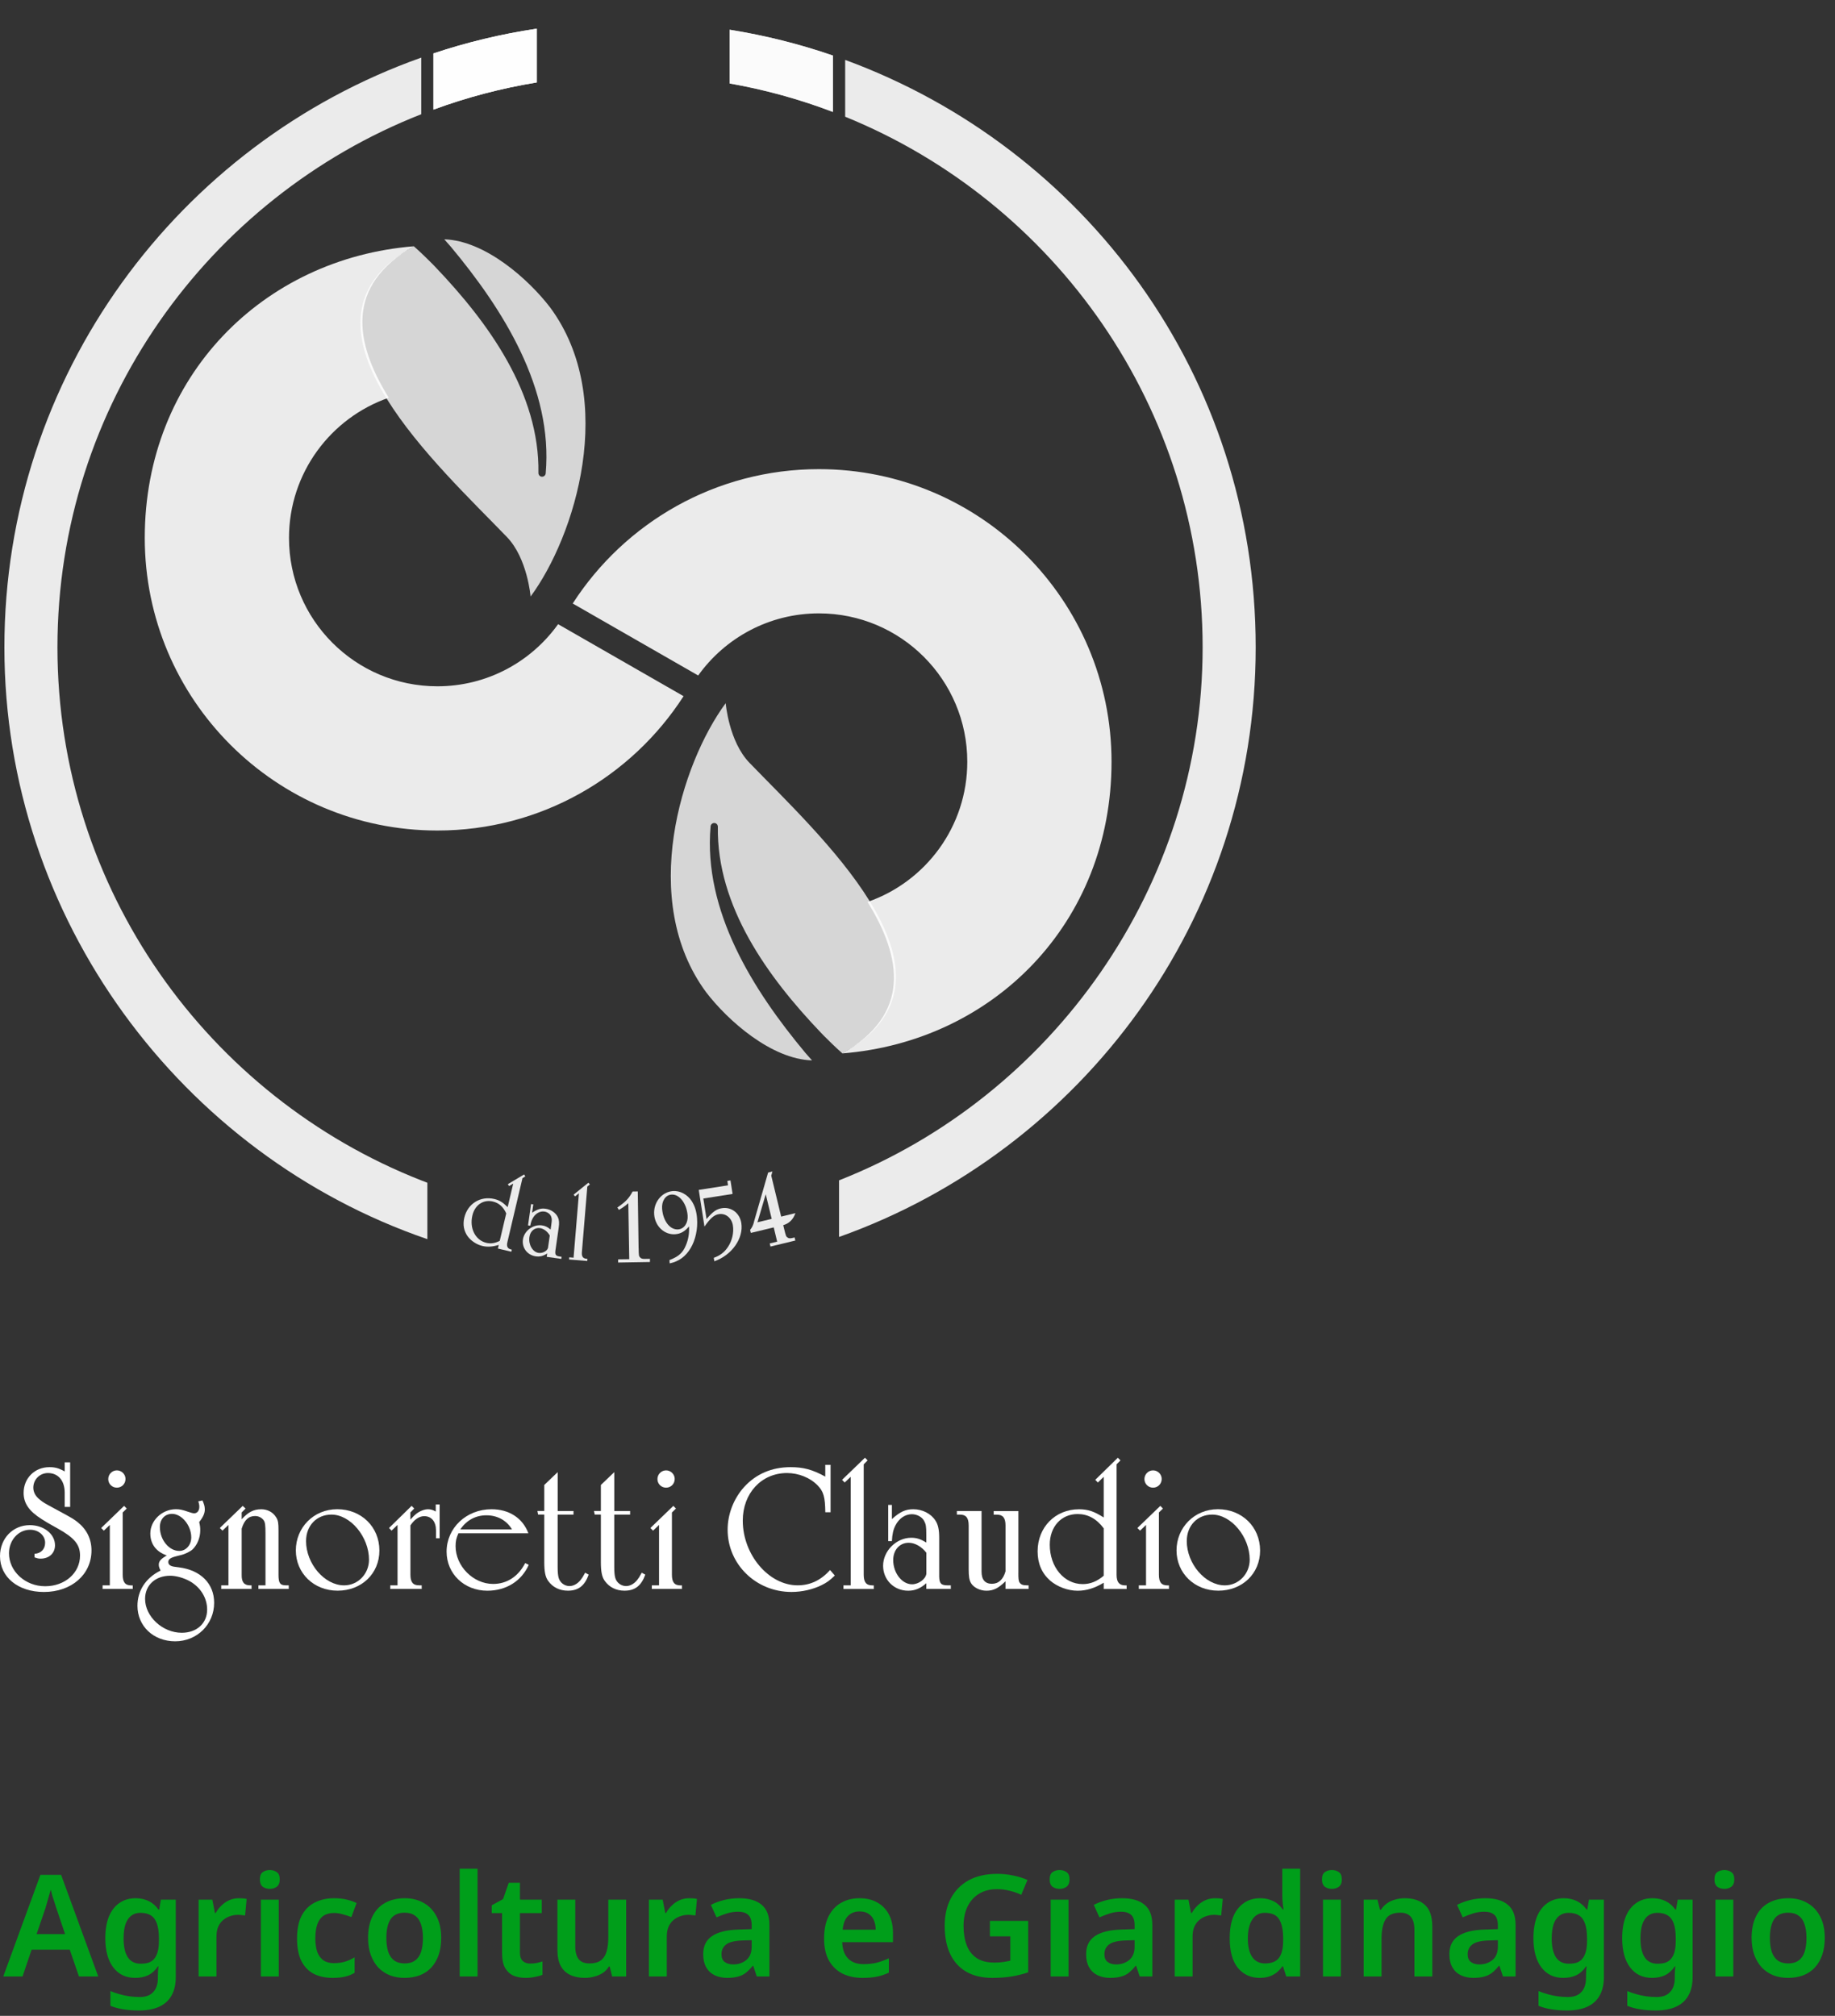 <?xml version="1.0" encoding="UTF-8"?>
<svg xmlns="http://www.w3.org/2000/svg" width="233" height="256" viewBox="0 0 233 256" fill="none">
  <rect x="0" y="0" width="233" height="256" fill="#333333" stroke="none"/>
  <path d="M53.488 149.903C26.471 139.289 7.295 112.945 7.295 82.207C7.295 51.468 26.471 25.12 53.488 14.506V7.318C22.677 18.253 0.558 47.696 0.558 82.207C0.558 116.718 23.05 146.653 54.265 157.366V150.203C54.006 150.105 53.747 150.006 53.488 149.903ZM107.315 7.608V14.822C133.912 25.643 152.705 51.769 152.705 82.207C152.705 112.645 133.544 139.273 106.538 149.897V157.086C137.333 146.14 159.442 116.708 159.442 82.207C159.442 47.706 137.706 18.766 107.315 7.608ZM92.638 3.773V10.598C97.167 11.396 101.557 12.614 105.76 14.216V7.053C101.536 5.597 97.152 4.493 92.638 3.773ZM55.043 6.784V13.92C59.246 12.371 63.63 11.21 68.155 10.469V3.643C63.651 4.317 59.267 5.374 55.043 6.784Z" fill="white" fill-opacity="0.9"></path>
  <path d="M105.76 7.053V14.216C101.557 12.614 97.167 11.396 92.638 10.598V3.773C97.152 4.493 101.536 5.597 105.76 7.053Z" fill="white" fill-opacity="0.8"></path>
  <path d="M68.155 10.469C63.63 11.21 59.246 12.371 55.043 13.92V6.784C59.267 5.374 63.651 4.317 68.155 3.643V10.469Z" fill="white" fill-opacity="0.9"></path>
  <path d="M68.155 3.643V10.469C63.63 11.21 59.246 12.371 55.043 13.92V6.784C59.267 5.374 63.651 4.317 68.155 3.643Z" fill="white" fill-opacity="0.4"></path>
  <path d="M86.797 88.41C80.184 98.672 68.653 105.472 55.535 105.472C35.017 105.472 18.381 88.835 18.381 68.312C18.381 47.789 33.426 32.801 52.55 31.277C43.838 36.252 44.968 43.42 49.363 50.51C41.988 53.065 36.696 60.072 36.696 68.312C36.696 78.719 45.128 87.156 55.535 87.156C61.858 87.156 67.45 84.041 70.865 79.268L86.797 88.41Z" fill="white" fill-opacity="0.9"></path>
  <path d="M67.372 75.76C67.372 75.76 66.978 70.903 64.361 68.193C59.92 63.591 53.141 57.154 49.114 50.65C44.719 43.56 43.589 36.392 52.301 31.417C52.363 31.381 52.426 31.344 52.493 31.308C52.514 31.298 52.529 31.287 52.55 31.277C52.591 31.313 52.633 31.349 52.674 31.391C53.441 32.07 54.177 32.79 54.903 33.516C55.032 33.645 55.157 33.78 55.286 33.915C62.024 40.968 68.528 49.95 68.367 60.066C68.367 60.31 68.544 60.512 68.782 60.538C69.036 60.564 69.269 60.372 69.29 60.118C70.238 49.364 63.89 39.3 57.256 31.349C56.976 31.028 56.696 30.707 56.411 30.391C61.599 30.556 67.108 35.454 69.86 39.051C78.474 50.722 73.011 68.131 67.367 75.765L67.372 75.76Z" fill="white" fill-opacity="0.8"></path>
  <path d="M72.721 76.641C79.334 66.379 90.865 59.579 103.983 59.579C124.501 59.579 141.137 76.216 141.137 96.739C141.137 117.262 126.092 132.251 106.968 133.774C115.68 128.799 114.55 121.631 110.155 114.541C117.53 111.986 122.822 104.979 122.822 96.739C122.822 86.332 114.389 77.895 103.983 77.895C97.66 77.895 92.068 81.01 88.652 85.783L72.721 76.641Z" fill="white" fill-opacity="0.9"></path>
  <path d="M92.145 89.297C92.145 89.297 92.539 94.153 95.156 96.863C99.598 101.466 106.377 107.902 110.404 114.407C114.799 121.496 115.929 128.664 107.217 133.639C107.154 133.676 107.092 133.712 107.025 133.748C107.004 133.759 106.989 133.769 106.968 133.779C106.926 133.743 106.885 133.707 106.843 133.665C106.076 132.986 105.34 132.266 104.615 131.54C104.485 131.411 104.361 131.276 104.231 131.141C97.494 124.088 90.99 115.106 91.15 104.99C91.15 104.746 90.974 104.544 90.736 104.518C90.482 104.492 90.249 104.684 90.228 104.938C89.279 115.692 95.628 125.757 102.262 133.707C102.542 134.028 102.822 134.349 103.107 134.666C97.919 134.5 92.41 129.602 89.658 126.005C81.044 114.334 86.507 96.925 92.151 89.291L92.145 89.297Z" fill="white" fill-opacity="0.8"></path>
  <path d="M65.17 150.307L64.636 150.623L64.486 150.379L66.548 149.151L66.699 149.395L66.341 149.618L64.429 157.734C64.299 158.283 64.439 158.568 64.885 158.672L64.988 158.698L64.926 158.962L63.221 158.558L63.33 158.096C62.553 158.34 61.894 158.381 61.252 158.231C60.531 158.06 59.811 157.588 59.381 157.003C58.894 156.319 58.748 155.526 58.956 154.634C59.376 152.862 60.998 151.851 62.765 152.266C63.418 152.421 63.853 152.691 64.46 153.302L65.165 150.312L65.17 150.307ZM62.584 152.587C61.366 152.297 60.293 153.028 59.982 154.354C59.593 155.992 60.36 157.5 61.749 157.832C62.314 157.967 62.858 157.884 63.454 157.583L64.278 154.095C63.91 153.261 63.345 152.769 62.584 152.587Z" fill="white" fill-opacity="0.9"></path>
  <path d="M67.564 154.007C68.259 153.546 68.699 153.422 69.285 153.505C69.979 153.603 70.586 154.033 70.845 154.598C71 154.935 71.026 155.318 70.938 155.93L70.56 158.558L70.523 158.827C70.461 159.351 70.575 159.501 71.083 159.573L71.311 159.605L71.275 159.874L69.419 159.61L69.482 159.185C68.984 159.506 68.549 159.625 68.025 159.548C66.958 159.392 66.248 158.464 66.398 157.407C66.559 156.298 67.699 155.458 68.818 155.619C69.233 155.676 69.513 155.816 69.912 156.143L70 155.541C70.088 154.94 70.083 154.779 69.984 154.505C69.87 154.173 69.508 153.919 69.124 153.862C68.616 153.79 68.103 154.044 67.761 154.526C67.559 154.811 67.429 155.132 67.326 155.661L67.046 155.619L67.434 152.909L67.714 152.95L67.564 154.002V154.007ZM68.58 155.966C67.901 155.868 67.331 156.329 67.222 157.091C67.082 158.065 67.632 159.003 68.388 159.112C68.88 159.185 69.471 158.874 69.58 158.48L69.808 156.904C69.528 156.402 69.046 156.034 68.58 155.966Z" fill="white" fill-opacity="0.9"></path>
  <path d="M72.26 159.941L72.28 159.672L72.83 159.719L73.509 151.54L73.016 151.934L72.83 151.717L74.711 150.198L74.898 150.416L74.576 150.685L73.944 158.299L73.887 158.998C73.84 159.563 74.006 159.817 74.478 159.858L74.587 159.869L74.566 160.138L72.254 159.947L72.26 159.941Z" fill="white" fill-opacity="0.9"></path>
  <path d="M81.091 158.501C81.106 159.459 81.122 159.527 81.272 159.682C81.407 159.827 81.557 159.879 81.868 159.874L82.526 159.864V160.268L78.489 160.335V159.931L79.899 159.91L79.78 152.795C79.422 153.126 79.007 153.411 78.582 153.65L78.391 153.344C78.458 153.302 78.51 153.261 78.536 153.245C79.495 152.566 79.852 152.188 80.324 151.317L80.982 151.307L81.086 158.501H81.091Z" fill="white" fill-opacity="0.9"></path>
  <path d="M85.009 160.024C86.175 159.568 86.709 159.091 87.092 158.143C87.414 157.386 87.538 156.593 87.486 155.749C86.968 156.371 86.45 156.682 85.75 156.739C84.382 156.847 83.185 155.738 83.065 154.246C82.946 152.712 84.014 151.374 85.429 151.26C86.341 151.188 87.274 151.685 87.823 152.52C88.222 153.137 88.44 153.826 88.507 154.722C88.616 156.08 88.305 157.485 87.694 158.506C87.061 159.568 86.216 160.19 85.035 160.444L85.004 160.03L85.009 160.024ZM87.31 154.354C87.191 152.82 86.258 151.623 85.252 151.706C84.501 151.763 83.993 152.535 84.071 153.515C84.195 155.075 85.082 156.205 86.113 156.127C86.88 156.065 87.388 155.308 87.31 154.354Z" fill="white" fill-opacity="0.9"></path>
  <path d="M93.021 151.623L89.305 152.204L89.715 154.816C90.497 153.878 90.974 153.541 91.679 153.432C92.876 153.245 93.933 154.064 94.13 155.329C94.431 157.262 92.923 159.408 90.7 160.175L90.632 159.734C91.446 159.444 91.995 159.019 92.446 158.335C92.964 157.547 93.203 156.526 93.058 155.619C92.912 154.676 92.145 154.054 91.29 154.189C90.689 154.282 90.218 154.671 89.45 155.769L88.725 151.11L92.441 150.53L92.353 149.97L92.752 149.908L93.021 151.623Z" fill="white" fill-opacity="0.9"></path>
  <path d="M97.934 149.312L99.189 154.5L100.997 154.064C100.718 154.868 100.194 155.381 99.453 155.588L99.562 156.044C99.79 156.987 99.816 157.034 99.997 157.158C100.163 157.272 100.318 157.288 100.619 157.215L100.894 157.148L100.987 157.542L97.831 158.304L97.737 157.91L98.681 157.682L98.245 155.873L95.338 156.573L95.245 156.194C95.488 155.883 95.607 155.635 95.706 155.293L95.747 155.116L97.53 148.908L98.08 148.773L97.929 149.307L97.934 149.312ZM96.177 155.225L97.986 154.79L97.23 151.66L96.177 155.225Z" fill="white" fill-opacity="0.9"></path>
  <path d="M8.907 191.369H8.215V189.49C8.19 187.994 7.363 187.067 6.088 187.067C5.057 187.067 4.23 187.883 4.23 188.925C4.23 189.514 4.519 190.034 5.081 190.466C5.46 190.783 5.664 190.895 6.536 191.372L8.125 192.233C9.111 192.777 9.356 192.913 9.849 193.297C11.014 194.224 11.617 195.447 11.617 196.898C11.617 199.955 9.087 202.172 5.574 202.172C2.306 202.172 0 200.293 0 197.623C0 195.381 1.634 193.683 3.782 193.683C5.574 193.683 6.984 194.816 6.984 196.242C6.984 197.239 6.246 197.94 5.147 197.94C4.878 197.94 4.723 197.895 4.385 197.78V197.326C5.191 197.281 5.729 196.737 5.729 195.922C5.729 194.994 4.902 194.269 3.826 194.269C2.327 194.269 1.141 195.604 1.141 197.257C1.141 199.544 3.199 201.443 5.729 201.443C8.259 201.443 10.162 199.746 10.162 197.549C10.162 196.169 9.469 195.308 7.363 194.13L6.357 193.565C6.222 193.495 5.843 193.272 5.305 192.93C3.692 191.913 2.999 190.916 2.999 189.58C2.999 187.722 4.409 186.321 6.267 186.321C6.984 186.321 7.432 186.432 8.215 186.865V185.711H8.907V191.372V191.369Z" fill="white"></path>
  <path d="M16.853 201.785H13.027V201.332H13.944V193.659L13.182 194.384L12.848 194.046L15.757 191.24L16.091 191.578L15.578 192.076V199.979C15.578 200.931 15.891 201.339 16.674 201.339H16.853V201.792V201.785ZM14.84 188.925C14.237 188.925 13.744 188.451 13.744 187.837C13.744 187.224 14.237 186.729 14.84 186.729C15.443 186.729 15.936 187.227 15.936 187.816C15.936 188.451 15.443 188.925 14.84 188.925Z" fill="white"></path>
  <path d="M26.009 191.641C26.009 192.184 25.809 192.638 25.292 193.293C25.402 193.746 25.426 193.994 25.426 194.335C25.426 195.263 25.068 196.148 24.485 196.734C24.216 197.006 23.499 197.368 22.986 197.48L22.358 197.64C21.641 197.821 21.372 198.024 21.372 198.365C21.372 198.707 21.641 198.909 22.2 198.975L22.693 199.042C25.468 199.38 27.191 201.102 27.191 203.546C27.191 206.286 25.02 208.436 22.244 208.436C19.47 208.436 17.453 206.491 17.453 203.932C17.453 202.008 18.484 200.401 20.387 199.449C20.207 199.087 20.162 198.93 20.162 198.703C20.162 198.32 20.362 198.048 20.9 197.706L21.169 197.525C19.825 197.072 19.087 196.075 19.087 194.74C19.087 193.087 20.586 191.662 22.334 191.662C22.803 191.662 23.162 191.728 23.923 192C24.258 192.115 24.506 192.181 24.661 192.181C25.04 192.181 25.309 191.843 25.309 191.365C25.309 191.163 25.288 190.982 25.175 190.665L25.712 190.549C25.912 191.024 26.002 191.296 26.002 191.637L26.009 191.641ZM18.422 203.05C18.422 205.292 20.638 207.352 23.079 207.352C24.982 207.352 26.302 206.153 26.302 204.41C26.302 202.915 25.45 201.558 24.065 200.788C23.327 200.38 22.341 200.108 21.624 200.108C19.721 200.108 18.422 201.307 18.422 203.05ZM20.3 193.927C20.3 195.559 21.465 196.96 22.762 196.96C23.613 196.96 24.285 196.214 24.285 195.238C24.285 193.722 23.075 192.251 21.845 192.251C20.928 192.251 20.3 192.93 20.3 193.927Z" fill="white"></path>
  <path d="M33.151 191.665C33.979 191.665 34.675 192.048 35.075 192.707C35.32 193.115 35.364 193.432 35.364 194.36V199.997C35.364 201.06 35.564 201.332 36.35 201.332H36.664V201.785H32.813V201.332H33.71V194.768C33.71 193.68 33.665 193.317 33.465 193.046C33.22 192.728 32.838 192.526 32.389 192.526C31.562 192.526 31.024 193.025 30.687 194.133V199.972C30.666 200.924 31 201.332 31.762 201.332H31.941V201.785H28.091V201.332H29.008V193.659L28.246 194.384L27.912 194.046L30.821 191.24L31.18 191.578L30.687 192.076V192.937C31.514 192.031 32.21 191.669 33.148 191.669L33.151 191.665Z" fill="white"></path>
  <path d="M48.174 196.915C48.174 199.836 45.913 202.008 42.869 202.008C39.825 202.008 37.564 199.767 37.564 196.891C37.564 194.015 39.801 191.662 42.824 191.662C45.847 191.662 48.174 193.879 48.174 196.915ZM38.86 195.695C38.86 198.592 41.211 201.332 43.696 201.332C45.444 201.332 46.854 199.882 46.854 198.072C46.854 195.175 44.503 192.345 42.086 192.345C40.204 192.345 38.863 193.75 38.863 195.695H38.86Z" fill="white"></path>
  <path d="M55.83 195.353H55.361V194.356C55.361 193.248 54.803 192.544 53.862 192.544C53.214 192.544 52.587 192.997 52.114 193.722V199.969C52.114 200.921 52.428 201.328 53.21 201.328H53.545V201.782H49.56V201.328H50.477V193.656L49.715 194.381L49.401 194.043L52.266 191.236L52.6 191.574L52.107 192.073V192.979C52.486 192.571 52.621 192.435 52.845 192.254C53.269 191.916 53.876 191.665 54.344 191.665C54.679 191.665 54.993 191.756 55.33 191.958V191.051H55.823V195.353H55.83Z" fill="white"></path>
  <path d="M57.847 196.35C57.847 198.885 60.084 201.151 62.614 201.151C64.359 201.151 65.793 200.223 66.689 198.501L67.137 198.728C66.22 200.788 64.272 202.012 61.877 202.012C58.943 202.012 56.706 199.861 56.706 197.054C56.706 194.043 59.212 191.665 62.414 191.665C64.651 191.665 66.379 192.798 67.092 194.722H58.205C57.936 195.332 57.847 195.719 57.847 196.354V196.35ZM65.01 194.224C64.317 193.07 63.152 192.435 61.763 192.435C60.374 192.435 59.233 193.07 58.45 194.224H65.01Z" fill="white"></path>
  <path d="M70.808 191.892H72.821V192.345H70.808V198.979C70.808 199.704 70.853 200.087 70.943 200.405C71.122 200.994 71.68 201.422 72.308 201.422C72.821 201.422 73.338 201.13 73.718 200.652C73.897 200.425 74.007 200.269 74.3 199.725L74.748 199.972C74.235 201.398 73.428 202.008 72.108 202.008C71.056 202.008 70.184 201.579 69.602 200.764C69.243 200.265 69.109 199.585 69.109 198.365V192.341H68.326L68.237 191.888H69.109V188.583L70.812 186.952V191.888L70.808 191.892Z" fill="white"></path>
  <path d="M77.996 191.892H80.009V192.345H77.996V198.979C77.996 199.704 78.04 200.087 78.13 200.405C78.309 200.994 78.868 201.422 79.495 201.422C80.009 201.422 80.526 201.13 80.905 200.652C81.084 200.425 81.194 200.269 81.487 199.725L81.936 199.972C81.422 201.398 80.615 202.008 79.295 202.008C78.244 202.008 77.371 201.579 76.789 200.764C76.43 200.265 76.296 199.585 76.296 198.365V192.341H75.513L75.424 191.888H76.296V188.583L77.999 186.952V191.888L77.996 191.892Z" fill="white"></path>
  <path d="M86.593 201.785H82.766V201.332H83.683V193.659L82.921 194.384L82.587 194.046L85.496 191.24L85.831 191.578L85.317 192.076V199.979C85.317 200.931 85.631 201.339 86.413 201.339H86.593V201.792V201.785ZM84.576 188.925C83.973 188.925 83.48 188.451 83.48 187.837C83.48 187.224 83.973 186.729 84.576 186.729C85.179 186.729 85.672 187.227 85.672 187.816C85.672 188.451 85.179 188.925 84.576 188.925Z" fill="white"></path>
  <path d="M105.466 192.048H104.794C104.77 190.103 104.57 189.399 103.808 188.629C102.867 187.656 101.391 187.067 99.933 187.067C96.686 187.067 94.314 189.626 94.314 193.112C94.314 197.434 97.606 201.328 101.278 201.328C102.867 201.328 104.232 200.694 105.397 199.383L106 200.084C105.352 200.718 104.994 200.966 104.321 201.307C103.201 201.851 101.86 202.169 100.495 202.169C95.997 202.169 92.391 198.658 92.391 194.266C92.391 192.296 93.153 190.326 94.473 188.855C95.997 187.178 98.01 186.321 100.381 186.321C101.995 186.321 103.136 186.614 104.79 187.52V186.028H105.462V192.048H105.466Z" fill="white"></path>
  <path d="M107.1 201.785V201.332H108.017V187.545L107.255 188.27L106.921 187.931L109.83 185.125L110.164 185.463L109.671 185.962V199.976C109.671 200.927 109.985 201.335 110.768 201.335H110.947V201.789H107.096L107.1 201.785Z" fill="white"></path>
  <path d="M113.256 192.91C114.287 191.982 114.98 191.665 115.966 191.665C117.131 191.665 118.227 192.23 118.786 193.115C119.12 193.635 119.255 194.269 119.255 195.311V200.223C119.279 201.105 119.499 201.332 120.351 201.332H120.73V201.785H117.617V201.06C116.879 201.715 116.183 202.012 115.311 202.012C113.518 202.012 112.133 200.631 112.133 198.843C112.133 196.964 113.811 195.287 115.694 195.287C116.387 195.287 116.879 195.444 117.617 195.897V194.879C117.617 193.861 117.572 193.589 117.348 193.157C117.079 192.638 116.431 192.296 115.78 192.296C114.928 192.296 114.146 192.84 113.698 193.722C113.429 194.241 113.294 194.809 113.25 195.712H112.781V191.118H113.25V192.906L113.256 192.91ZM115.383 195.922C114.242 195.922 113.415 196.828 113.415 198.118C113.415 199.77 114.535 201.196 115.811 201.196C116.638 201.196 117.534 200.541 117.624 199.861V197.19C117.041 196.42 116.169 195.922 115.387 195.922H115.383Z" fill="white"></path>
  <path d="M129.306 199.77C129.306 200.45 129.331 200.697 129.42 200.903C129.599 201.22 129.844 201.332 130.427 201.332H130.606V201.785H127.673V200.812C126.776 201.694 126.149 202.012 125.256 202.012C124.429 202.012 123.622 201.604 123.288 201.039C123.064 200.631 122.998 200.178 122.998 199.275V193.729C122.998 192.756 122.664 192.348 121.902 192.348H121.499V191.895H124.632V199.571C124.632 200.614 125.08 201.133 125.952 201.133C126.78 201.133 127.386 200.589 127.676 199.55V193.732C127.676 192.76 127.342 192.352 126.58 192.352H126.176V191.899H129.31V199.777L129.306 199.77Z" fill="white"></path>
  <path d="M140.144 187.545L139.407 188.27L139.072 187.931L141.937 185.125L142.271 185.463L141.778 185.962V199.976C141.778 200.927 142.113 201.335 142.875 201.335H143.054V201.789H140.144V200.997C138.979 201.698 137.928 202.015 136.832 202.015C135.601 202.015 134.257 201.517 133.34 200.725C132.288 199.798 131.751 198.553 131.751 197.013C131.751 193.955 133.988 191.669 137.011 191.669C138.131 191.669 138.938 191.94 140.144 192.711V187.545ZM136.832 192.275C134.75 192.275 133.295 193.882 133.295 196.169C133.295 199 135.108 201.172 137.48 201.172C138.441 201.172 139.293 200.833 140.144 200.108V194.088C139.227 192.864 138.131 192.275 136.832 192.275Z" fill="white"></path>
  <path d="M148.428 201.785H144.602V201.332H145.518V193.659L144.757 194.384L144.422 194.046L147.332 191.24L147.666 191.578L147.152 192.076V199.979C147.152 200.931 147.466 201.339 148.249 201.339H148.428V201.792V201.785ZM146.411 188.925C145.808 188.925 145.315 188.451 145.315 187.837C145.315 187.224 145.808 186.729 146.411 186.729C147.015 186.729 147.507 187.227 147.507 187.816C147.507 188.451 147.015 188.925 146.411 188.925Z" fill="white"></path>
  <path d="M160 196.915C160 199.836 157.739 202.008 154.695 202.008C151.651 202.008 149.39 199.767 149.39 196.891C149.39 194.015 151.627 191.662 154.65 191.662C157.673 191.662 160 193.879 160 196.915ZM150.689 195.695C150.689 198.592 153.04 201.332 155.526 201.332C157.27 201.332 158.683 199.882 158.683 198.072C158.683 195.175 156.332 192.345 153.916 192.345C152.034 192.345 150.693 193.75 150.693 195.695H150.689Z" fill="white"></path>
  <path d="M10.026 251L8.856 247.598H4.014L2.862 251H0.414L5.13 238.094H7.758L12.474 251H10.026ZM7.146 242.306C7.098 242.138 7.026 241.91 6.93 241.622C6.834 241.334 6.738 241.04 6.642 240.74C6.558 240.428 6.492 240.17 6.444 239.966C6.384 240.206 6.306 240.482 6.21 240.794C6.126 241.106 6.042 241.4 5.958 241.676C5.886 241.952 5.826 242.162 5.778 242.306L4.644 245.618H8.262L7.146 242.306ZM17.224 241.064C17.836 241.064 18.388 241.184 18.88 241.424C19.372 241.664 19.786 242.024 20.122 242.504H20.212L20.428 241.244H22.318V251.072C22.318 251.996 22.144 252.77 21.796 253.394C21.448 254.03 20.926 254.51 20.23 254.834C19.534 255.158 18.664 255.32 17.62 255.32C16.924 255.32 16.282 255.272 15.694 255.176C15.106 255.092 14.548 254.942 14.02 254.726V252.854C14.392 253.01 14.776 253.142 15.172 253.25C15.58 253.37 16 253.46 16.432 253.52C16.864 253.58 17.308 253.61 17.764 253.61C18.508 253.61 19.072 253.4 19.456 252.98C19.852 252.56 20.05 251.96 20.05 251.18V250.928C20.05 250.748 20.056 250.538 20.068 250.298C20.092 250.058 20.11 249.866 20.122 249.722H20.05C19.714 250.226 19.306 250.598 18.826 250.838C18.346 251.066 17.794 251.18 17.17 251.18C15.982 251.18 15.052 250.736 14.38 249.848C13.708 248.96 13.372 247.724 13.372 246.14C13.372 245.072 13.522 244.16 13.822 243.404C14.134 242.648 14.578 242.072 15.154 241.676C15.73 241.268 16.42 241.064 17.224 241.064ZM17.818 242.918C17.362 242.918 16.972 243.044 16.648 243.296C16.336 243.536 16.096 243.896 15.928 244.376C15.772 244.856 15.694 245.456 15.694 246.176C15.694 247.232 15.874 248.03 16.234 248.57C16.594 249.11 17.134 249.38 17.854 249.38C18.262 249.38 18.61 249.332 18.898 249.236C19.186 249.128 19.42 248.96 19.6 248.732C19.792 248.492 19.936 248.192 20.032 247.832C20.128 247.46 20.176 247.016 20.176 246.5V246.158C20.176 245.378 20.092 244.754 19.924 244.286C19.756 243.806 19.498 243.458 19.15 243.242C18.814 243.026 18.37 242.918 17.818 242.918ZM30.328 241.064C30.472 241.064 30.64 241.07 30.832 241.082C31.024 241.094 31.186 241.118 31.318 241.154L31.12 243.26C31.012 243.236 30.868 243.218 30.688 243.206C30.52 243.182 30.37 243.17 30.238 243.17C29.878 243.17 29.53 243.23 29.194 243.35C28.87 243.458 28.576 243.626 28.312 243.854C28.06 244.07 27.856 244.352 27.7 244.7C27.556 245.048 27.484 245.462 27.484 245.942V251H25.216V241.244H26.962L27.286 242.936H27.394C27.586 242.588 27.826 242.276 28.114 242C28.402 241.712 28.732 241.484 29.104 241.316C29.488 241.148 29.896 241.064 30.328 241.064ZM35.394 241.244V251H33.126V241.244H35.394ZM34.26 237.482C34.596 237.482 34.89 237.572 35.142 237.752C35.394 237.92 35.52 238.226 35.52 238.67C35.52 239.102 35.394 239.414 35.142 239.606C34.89 239.786 34.596 239.876 34.26 239.876C33.912 239.876 33.612 239.786 33.36 239.606C33.12 239.414 33 239.102 33 238.67C33 238.226 33.12 237.92 33.36 237.752C33.612 237.572 33.912 237.482 34.26 237.482ZM42.236 251.18C41.312 251.18 40.508 251.006 39.824 250.658C39.152 250.298 38.63 249.752 38.258 249.02C37.898 248.276 37.718 247.328 37.718 246.176C37.718 244.976 37.916 244.004 38.312 243.26C38.72 242.504 39.278 241.952 39.986 241.604C40.694 241.244 41.504 241.064 42.416 241.064C43.028 241.064 43.574 241.124 44.054 241.244C44.534 241.364 44.942 241.508 45.278 241.676L44.612 243.458C44.24 243.314 43.868 243.194 43.496 243.098C43.124 242.99 42.764 242.936 42.416 242.936C41.876 242.936 41.426 243.056 41.066 243.296C40.718 243.536 40.46 243.896 40.292 244.376C40.124 244.844 40.04 245.438 40.04 246.158C40.04 246.854 40.124 247.436 40.292 247.904C40.472 248.372 40.736 248.726 41.084 248.966C41.432 249.194 41.864 249.308 42.38 249.308C42.932 249.308 43.418 249.242 43.838 249.11C44.258 248.978 44.654 248.798 45.026 248.57V250.532C44.654 250.76 44.252 250.922 43.82 251.018C43.4 251.126 42.872 251.18 42.236 251.18ZM56.023 246.104C56.023 246.92 55.916 247.64 55.7 248.264C55.483 248.888 55.172 249.422 54.764 249.866C54.367 250.298 53.876 250.628 53.288 250.856C52.712 251.072 52.069 251.18 51.361 251.18C50.69 251.18 50.072 251.072 49.508 250.856C48.944 250.628 48.452 250.298 48.032 249.866C47.623 249.422 47.306 248.888 47.078 248.264C46.849 247.64 46.736 246.92 46.736 246.104C46.736 245.024 46.922 244.112 47.294 243.368C47.666 242.612 48.2 242.042 48.895 241.658C49.603 241.262 50.438 241.064 51.398 241.064C52.309 241.064 53.108 241.262 53.791 241.658C54.487 242.042 55.033 242.612 55.429 243.368C55.825 244.112 56.023 245.024 56.023 246.104ZM49.057 246.104C49.057 246.788 49.136 247.376 49.291 247.868C49.459 248.348 49.712 248.714 50.047 248.966C50.395 249.218 50.84 249.344 51.38 249.344C51.931 249.344 52.376 249.218 52.712 248.966C53.059 248.714 53.312 248.348 53.468 247.868C53.623 247.376 53.702 246.788 53.702 246.104C53.702 245.408 53.617 244.826 53.45 244.358C53.294 243.878 53.041 243.518 52.694 243.278C52.358 243.026 51.919 242.9 51.38 242.9C50.563 242.9 49.969 243.176 49.597 243.728C49.237 244.28 49.057 245.072 49.057 246.104ZM60.636 251H58.368V237.32H60.636V251ZM67.316 249.362C67.604 249.362 67.88 249.338 68.144 249.29C68.408 249.23 68.654 249.164 68.882 249.092V250.784C68.642 250.892 68.33 250.982 67.946 251.054C67.562 251.138 67.16 251.18 66.74 251.18C66.188 251.18 65.684 251.09 65.228 250.91C64.784 250.718 64.424 250.394 64.148 249.938C63.884 249.482 63.752 248.846 63.752 248.03V242.954H62.438V241.964L63.878 241.172L64.598 239.102H66.02V241.244H68.792V242.954H66.02V248.012C66.02 248.468 66.14 248.81 66.38 249.038C66.62 249.254 66.932 249.362 67.316 249.362ZM79.507 241.244V251H77.725L77.419 249.74H77.311C77.107 250.076 76.843 250.352 76.519 250.568C76.195 250.772 75.841 250.922 75.457 251.018C75.073 251.126 74.677 251.18 74.269 251.18C73.549 251.18 72.925 251.054 72.397 250.802C71.869 250.55 71.467 250.166 71.191 249.65C70.915 249.122 70.777 248.444 70.777 247.616V241.244H73.045V247.166C73.045 247.886 73.189 248.432 73.477 248.804C73.765 249.164 74.221 249.344 74.845 249.344C75.457 249.344 75.937 249.218 76.285 248.966C76.633 248.702 76.879 248.324 77.023 247.832C77.167 247.34 77.239 246.734 77.239 246.014V241.244H79.507ZM87.51 241.064C87.653 241.064 87.822 241.07 88.013 241.082C88.206 241.094 88.368 241.118 88.499 241.154L88.302 243.26C88.194 243.236 88.049 243.218 87.87 243.206C87.701 243.182 87.552 243.17 87.419 243.17C87.059 243.17 86.712 243.23 86.376 243.35C86.052 243.458 85.757 243.626 85.493 243.854C85.242 244.07 85.037 244.352 84.882 244.7C84.737 245.048 84.665 245.462 84.665 245.942V251H82.397V241.244H84.144L84.468 242.936H84.576C84.767 242.588 85.007 242.276 85.296 242C85.584 241.712 85.913 241.484 86.285 241.316C86.669 241.148 87.078 241.064 87.51 241.064ZM93.844 241.064C95.104 241.064 96.058 241.34 96.706 241.892C97.366 242.432 97.696 243.284 97.696 244.448V251H96.094L95.644 249.65H95.572C95.296 249.998 95.008 250.292 94.708 250.532C94.42 250.76 94.084 250.922 93.7 251.018C93.328 251.126 92.872 251.18 92.332 251.18C91.756 251.18 91.234 251.072 90.766 250.856C90.31 250.64 89.95 250.31 89.686 249.866C89.422 249.41 89.29 248.84 89.29 248.156C89.29 247.148 89.656 246.392 90.388 245.888C91.132 245.372 92.254 245.09 93.754 245.042L95.446 244.988V244.502C95.446 243.878 95.296 243.434 94.996 243.17C94.696 242.906 94.276 242.774 93.736 242.774C93.244 242.774 92.77 242.846 92.314 242.99C91.858 243.134 91.414 243.302 90.982 243.494L90.262 241.91C90.742 241.658 91.288 241.454 91.9 241.298C92.524 241.142 93.172 241.064 93.844 241.064ZM94.258 246.428C93.262 246.464 92.572 246.638 92.188 246.95C91.804 247.25 91.612 247.658 91.612 248.174C91.612 248.63 91.75 248.96 92.026 249.164C92.302 249.368 92.656 249.47 93.088 249.47C93.748 249.47 94.306 249.284 94.762 248.912C95.218 248.528 95.446 247.964 95.446 247.22V246.392L94.258 246.428ZM109.138 241.064C110.014 241.064 110.764 241.244 111.388 241.604C112.024 241.952 112.516 242.456 112.864 243.116C113.212 243.764 113.386 244.556 113.386 245.492V246.644H106.942C106.966 247.532 107.212 248.222 107.68 248.714C108.148 249.194 108.796 249.434 109.624 249.434C110.26 249.434 110.824 249.374 111.316 249.254C111.82 249.122 112.336 248.936 112.864 248.696V250.514C112.384 250.742 111.886 250.91 111.37 251.018C110.854 251.126 110.236 251.18 109.516 251.18C108.568 251.18 107.722 251 106.978 250.64C106.246 250.268 105.67 249.71 105.25 248.966C104.842 248.222 104.638 247.298 104.638 246.194C104.638 245.078 104.824 244.142 105.196 243.386C105.58 242.618 106.108 242.042 106.78 241.658C107.452 241.262 108.238 241.064 109.138 241.064ZM109.138 242.738C108.538 242.738 108.046 242.936 107.662 243.332C107.29 243.716 107.068 244.292 106.996 245.06H111.19C111.19 244.604 111.112 244.202 110.956 243.854C110.812 243.506 110.59 243.236 110.29 243.044C109.99 242.84 109.606 242.738 109.138 242.738ZM125.695 243.944H130.555V250.478C129.871 250.706 129.169 250.88 128.449 251C127.729 251.12 126.913 251.18 126.001 251.18C124.705 251.18 123.607 250.922 122.707 250.406C121.807 249.89 121.123 249.14 120.655 248.156C120.187 247.172 119.953 245.972 119.953 244.556C119.953 243.212 120.217 242.048 120.745 241.064C121.273 240.08 122.029 239.318 123.013 238.778C124.009 238.238 125.221 237.968 126.649 237.968C127.345 237.968 128.017 238.04 128.665 238.184C129.325 238.316 129.925 238.502 130.465 238.742L129.673 240.632C129.265 240.428 128.791 240.26 128.251 240.128C127.723 239.984 127.171 239.912 126.595 239.912C125.719 239.912 124.963 240.104 124.327 240.488C123.691 240.872 123.199 241.418 122.851 242.126C122.515 242.822 122.347 243.644 122.347 244.592C122.347 245.504 122.479 246.314 122.743 247.022C123.007 247.718 123.427 248.264 124.003 248.66C124.579 249.044 125.329 249.236 126.253 249.236C126.565 249.236 126.835 249.224 127.063 249.2C127.303 249.176 127.519 249.146 127.711 249.11C127.915 249.074 128.107 249.038 128.287 249.002V245.906H125.695V243.944ZM135.677 241.244V251H133.409V241.244H135.677ZM134.543 237.482C134.879 237.482 135.173 237.572 135.425 237.752C135.677 237.92 135.803 238.226 135.803 238.67C135.803 239.102 135.677 239.414 135.425 239.606C135.173 239.786 134.879 239.876 134.543 239.876C134.195 239.876 133.895 239.786 133.643 239.606C133.403 239.414 133.283 239.102 133.283 238.67C133.283 238.226 133.403 237.92 133.643 237.752C133.895 237.572 134.195 237.482 134.543 237.482ZM142.465 241.064C143.725 241.064 144.679 241.34 145.327 241.892C145.987 242.432 146.317 243.284 146.317 244.448V251H144.715L144.265 249.65H144.193C143.917 249.998 143.629 250.292 143.329 250.532C143.041 250.76 142.705 250.922 142.321 251.018C141.949 251.126 141.493 251.18 140.953 251.18C140.377 251.18 139.855 251.072 139.387 250.856C138.931 250.64 138.571 250.31 138.307 249.866C138.043 249.41 137.911 248.84 137.911 248.156C137.911 247.148 138.277 246.392 139.009 245.888C139.753 245.372 140.875 245.09 142.375 245.042L144.067 244.988V244.502C144.067 243.878 143.917 243.434 143.617 243.17C143.317 242.906 142.897 242.774 142.357 242.774C141.865 242.774 141.391 242.846 140.935 242.99C140.479 243.134 140.035 243.302 139.603 243.494L138.883 241.91C139.363 241.658 139.909 241.454 140.521 241.298C141.145 241.142 141.793 241.064 142.465 241.064ZM142.879 246.428C141.883 246.464 141.193 246.638 140.809 246.95C140.425 247.25 140.233 247.658 140.233 248.174C140.233 248.63 140.371 248.96 140.647 249.164C140.923 249.368 141.277 249.47 141.709 249.47C142.369 249.47 142.927 249.284 143.383 248.912C143.839 248.528 144.067 247.964 144.067 247.22V246.392L142.879 246.428ZM154.271 241.064C154.415 241.064 154.583 241.07 154.775 241.082C154.967 241.094 155.129 241.118 155.261 241.154L155.063 243.26C154.955 243.236 154.811 243.218 154.631 243.206C154.463 243.182 154.313 243.17 154.181 243.17C153.821 243.17 153.473 243.23 153.137 243.35C152.813 243.458 152.519 243.626 152.255 243.854C152.003 244.07 151.799 244.352 151.643 244.7C151.499 245.048 151.427 245.462 151.427 245.942V251H149.159V241.244H150.905L151.229 242.936H151.337C151.529 242.588 151.769 242.276 152.057 242C152.345 241.712 152.675 241.484 153.047 241.316C153.431 241.148 153.839 241.064 154.271 241.064ZM159.94 251.18C158.812 251.18 157.894 250.76 157.186 249.92C156.49 249.068 156.142 247.808 156.142 246.14C156.142 244.472 156.496 243.212 157.204 242.36C157.912 241.496 158.842 241.064 159.994 241.064C160.474 241.064 160.894 241.13 161.254 241.262C161.626 241.382 161.944 241.55 162.208 241.766C162.472 241.982 162.694 242.222 162.874 242.486H162.982C162.946 242.318 162.91 242.06 162.874 241.712C162.838 241.364 162.82 241.04 162.82 240.74V237.32H165.088V251H163.324L162.91 249.722H162.82C162.64 249.986 162.418 250.232 162.154 250.46C161.89 250.676 161.578 250.85 161.218 250.982C160.858 251.114 160.432 251.18 159.94 251.18ZM160.624 249.344C161.464 249.344 162.058 249.104 162.406 248.624C162.754 248.144 162.928 247.418 162.928 246.446V246.158C162.928 245.102 162.76 244.298 162.424 243.746C162.1 243.194 161.488 242.918 160.588 242.918C159.904 242.918 159.376 243.206 159.004 243.782C158.632 244.346 158.446 245.144 158.446 246.176C158.446 247.208 158.632 247.994 159.004 248.534C159.376 249.074 159.916 249.344 160.624 249.344ZM170.253 241.244V251H167.985V241.244H170.253ZM169.119 237.482C169.455 237.482 169.749 237.572 170.001 237.752C170.253 237.92 170.379 238.226 170.379 238.67C170.379 239.102 170.253 239.414 170.001 239.606C169.749 239.786 169.455 239.876 169.119 239.876C168.771 239.876 168.471 239.786 168.219 239.606C167.979 239.414 167.859 239.102 167.859 238.67C167.859 238.226 167.979 237.92 168.219 237.752C168.471 237.572 168.771 237.482 169.119 237.482ZM178.373 241.064C179.465 241.064 180.317 241.346 180.929 241.91C181.553 242.474 181.865 243.386 181.865 244.646V251H179.597V245.096C179.597 244.364 179.453 243.818 179.165 243.458C178.877 243.086 178.421 242.9 177.797 242.9C176.885 242.9 176.261 243.188 175.925 243.764C175.589 244.328 175.421 245.15 175.421 246.23V251H173.153V241.244H174.899L175.223 242.522H175.349C175.565 242.186 175.829 241.91 176.141 241.694C176.453 241.478 176.801 241.322 177.185 241.226C177.569 241.118 177.965 241.064 178.373 241.064ZM188.59 241.064C189.85 241.064 190.804 241.34 191.452 241.892C192.112 242.432 192.442 243.284 192.442 244.448V251H190.84L190.39 249.65H190.318C190.042 249.998 189.754 250.292 189.454 250.532C189.166 250.76 188.83 250.922 188.446 251.018C188.074 251.126 187.618 251.18 187.078 251.18C186.502 251.18 185.98 251.072 185.512 250.856C185.056 250.64 184.696 250.31 184.432 249.866C184.168 249.41 184.036 248.84 184.036 248.156C184.036 247.148 184.402 246.392 185.134 245.888C185.878 245.372 187 245.09 188.5 245.042L190.192 244.988V244.502C190.192 243.878 190.042 243.434 189.742 243.17C189.442 242.906 189.022 242.774 188.482 242.774C187.99 242.774 187.516 242.846 187.06 242.99C186.604 243.134 186.16 243.302 185.728 243.494L185.008 241.91C185.488 241.658 186.034 241.454 186.646 241.298C187.27 241.142 187.918 241.064 188.59 241.064ZM189.004 246.428C188.008 246.464 187.318 246.638 186.934 246.95C186.55 247.25 186.358 247.658 186.358 248.174C186.358 248.63 186.496 248.96 186.772 249.164C187.048 249.368 187.402 249.47 187.834 249.47C188.494 249.47 189.052 249.284 189.508 248.912C189.964 248.528 190.192 247.964 190.192 247.22V246.392L189.004 246.428ZM198.56 241.064C199.172 241.064 199.724 241.184 200.216 241.424C200.708 241.664 201.122 242.024 201.458 242.504H201.548L201.764 241.244H203.654V251.072C203.654 251.996 203.48 252.77 203.132 253.394C202.784 254.03 202.262 254.51 201.566 254.834C200.87 255.158 200 255.32 198.956 255.32C198.26 255.32 197.618 255.272 197.03 255.176C196.442 255.092 195.884 254.942 195.356 254.726V252.854C195.728 253.01 196.112 253.142 196.508 253.25C196.916 253.37 197.336 253.46 197.768 253.52C198.2 253.58 198.644 253.61 199.1 253.61C199.844 253.61 200.408 253.4 200.792 252.98C201.188 252.56 201.386 251.96 201.386 251.18V250.928C201.386 250.748 201.392 250.538 201.404 250.298C201.428 250.058 201.446 249.866 201.458 249.722H201.386C201.05 250.226 200.642 250.598 200.162 250.838C199.682 251.066 199.13 251.18 198.506 251.18C197.318 251.18 196.388 250.736 195.716 249.848C195.044 248.96 194.708 247.724 194.708 246.14C194.708 245.072 194.858 244.16 195.158 243.404C195.47 242.648 195.914 242.072 196.49 241.676C197.066 241.268 197.756 241.064 198.56 241.064ZM199.154 242.918C198.698 242.918 198.308 243.044 197.984 243.296C197.672 243.536 197.432 243.896 197.264 244.376C197.108 244.856 197.03 245.456 197.03 246.176C197.03 247.232 197.21 248.03 197.57 248.57C197.93 249.11 198.47 249.38 199.19 249.38C199.598 249.38 199.946 249.332 200.234 249.236C200.522 249.128 200.756 248.96 200.936 248.732C201.128 248.492 201.272 248.192 201.368 247.832C201.464 247.46 201.512 247.016 201.512 246.5V246.158C201.512 245.378 201.428 244.754 201.26 244.286C201.092 243.806 200.834 243.458 200.486 243.242C200.15 243.026 199.706 242.918 199.154 242.918ZM209.828 241.064C210.44 241.064 210.992 241.184 211.484 241.424C211.976 241.664 212.39 242.024 212.726 242.504H212.816L213.032 241.244H214.922V251.072C214.922 251.996 214.748 252.77 214.4 253.394C214.052 254.03 213.53 254.51 212.834 254.834C212.138 255.158 211.268 255.32 210.224 255.32C209.528 255.32 208.886 255.272 208.298 255.176C207.71 255.092 207.152 254.942 206.624 254.726V252.854C206.996 253.01 207.38 253.142 207.776 253.25C208.184 253.37 208.604 253.46 209.036 253.52C209.468 253.58 209.912 253.61 210.368 253.61C211.112 253.61 211.676 253.4 212.06 252.98C212.456 252.56 212.654 251.96 212.654 251.18V250.928C212.654 250.748 212.66 250.538 212.672 250.298C212.696 250.058 212.714 249.866 212.726 249.722H212.654C212.318 250.226 211.91 250.598 211.43 250.838C210.95 251.066 210.398 251.18 209.774 251.18C208.586 251.18 207.656 250.736 206.984 249.848C206.312 248.96 205.976 247.724 205.976 246.14C205.976 245.072 206.126 244.16 206.426 243.404C206.738 242.648 207.182 242.072 207.758 241.676C208.334 241.268 209.024 241.064 209.828 241.064ZM210.422 242.918C209.966 242.918 209.576 243.044 209.252 243.296C208.94 243.536 208.7 243.896 208.532 244.376C208.376 244.856 208.298 245.456 208.298 246.176C208.298 247.232 208.478 248.03 208.838 248.57C209.198 249.11 209.738 249.38 210.458 249.38C210.866 249.38 211.214 249.332 211.502 249.236C211.79 249.128 212.024 248.96 212.204 248.732C212.396 248.492 212.54 248.192 212.636 247.832C212.732 247.46 212.78 247.016 212.78 246.5V246.158C212.78 245.378 212.696 244.754 212.528 244.286C212.36 243.806 212.102 243.458 211.754 243.242C211.418 243.026 210.974 242.918 210.422 242.918ZM220.087 241.244V251H217.819V241.244H220.087ZM218.953 237.482C219.289 237.482 219.583 237.572 219.835 237.752C220.087 237.92 220.213 238.226 220.213 238.67C220.213 239.102 220.087 239.414 219.835 239.606C219.583 239.786 219.289 239.876 218.953 239.876C218.605 239.876 218.305 239.786 218.053 239.606C217.813 239.414 217.693 239.102 217.693 238.67C217.693 238.226 217.813 237.92 218.053 237.752C218.305 237.572 218.605 237.482 218.953 237.482ZM231.699 246.104C231.699 246.92 231.591 247.64 231.375 248.264C231.159 248.888 230.847 249.422 230.439 249.866C230.043 250.298 229.551 250.628 228.963 250.856C228.387 251.072 227.745 251.18 227.037 251.18C226.365 251.18 225.747 251.072 225.183 250.856C224.619 250.628 224.127 250.298 223.707 249.866C223.299 249.422 222.981 248.888 222.753 248.264C222.525 247.64 222.411 246.92 222.411 246.104C222.411 245.024 222.597 244.112 222.969 243.368C223.341 242.612 223.875 242.042 224.571 241.658C225.279 241.262 226.113 241.064 227.073 241.064C227.985 241.064 228.783 241.262 229.467 241.658C230.163 242.042 230.709 242.612 231.105 243.368C231.501 244.112 231.699 245.024 231.699 246.104ZM224.733 246.104C224.733 246.788 224.811 247.376 224.967 247.868C225.135 248.348 225.387 248.714 225.723 248.966C226.071 249.218 226.515 249.344 227.055 249.344C227.607 249.344 228.051 249.218 228.387 248.966C228.735 248.714 228.987 248.348 229.143 247.868C229.299 247.376 229.377 246.788 229.377 246.104C229.377 245.408 229.293 244.826 229.125 244.358C228.969 243.878 228.717 243.518 228.369 243.278C228.033 243.026 227.595 242.9 227.055 242.9C226.239 242.9 225.645 243.176 225.273 243.728C224.913 244.28 224.733 245.072 224.733 246.104Z" fill="#009E1A"></path>
</svg>
